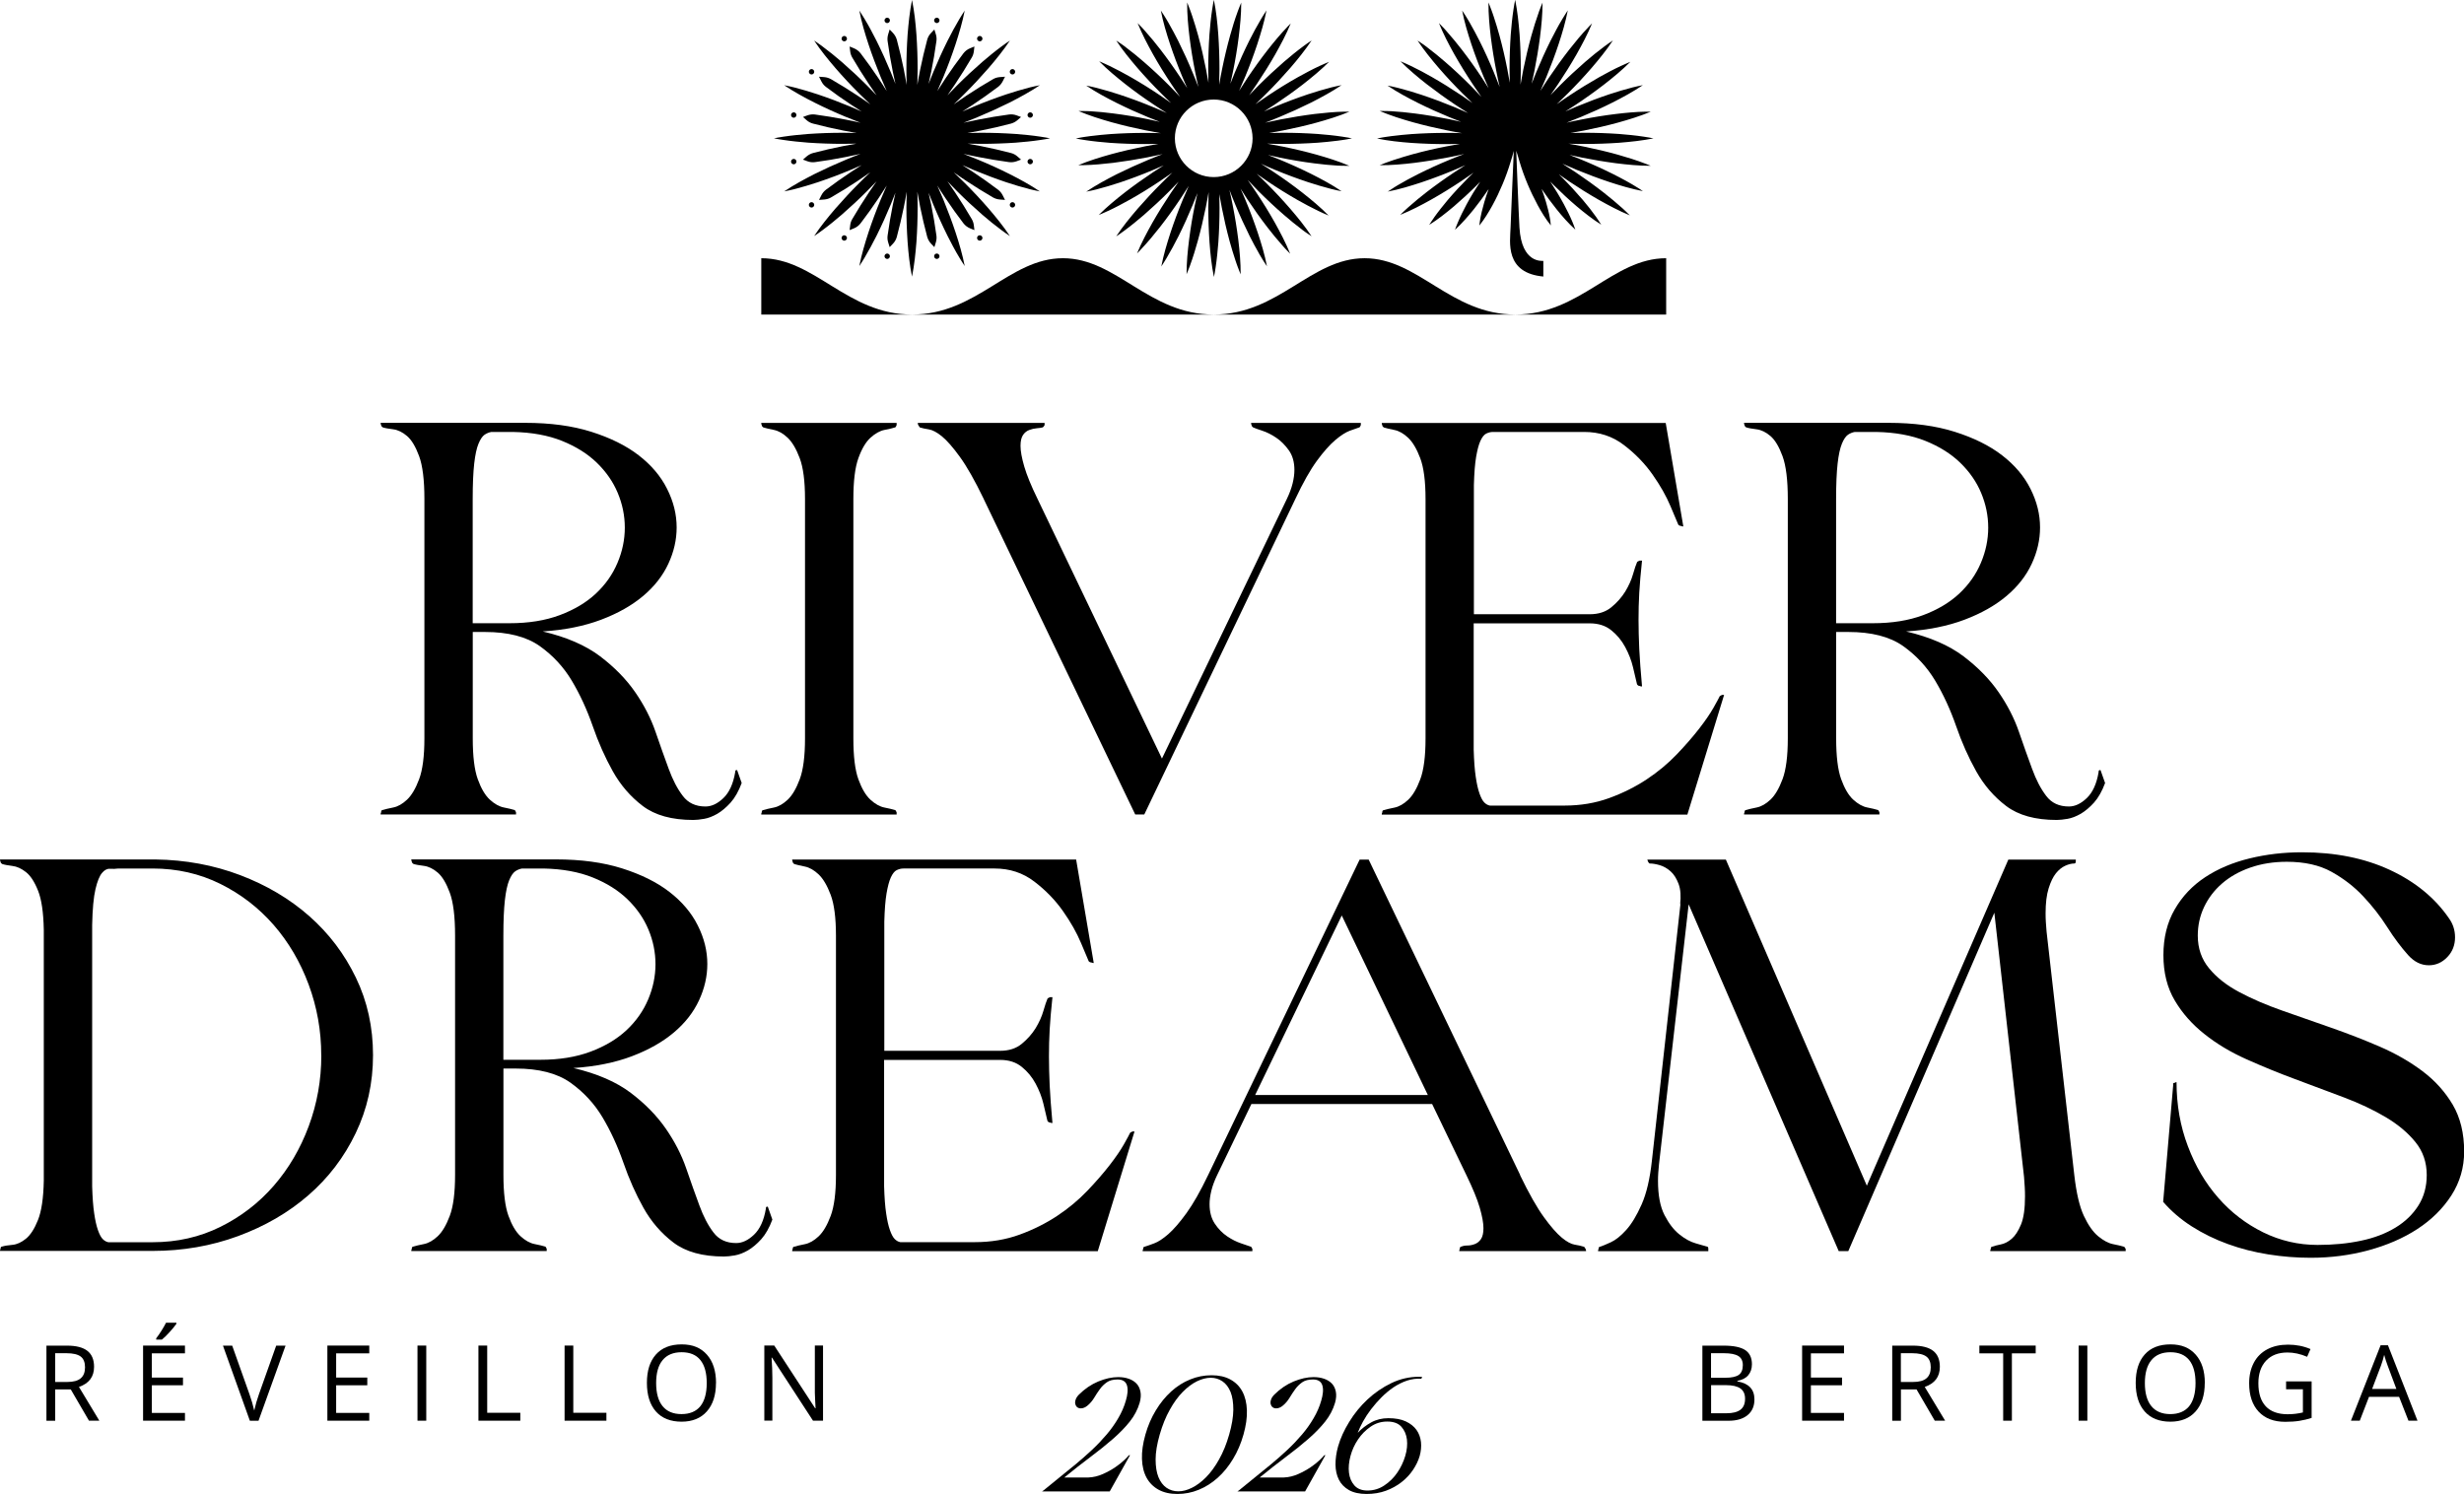 <?xml version="1.0" encoding="UTF-8"?>
<svg id="Camada_2" data-name="Camada 2" xmlns="http://www.w3.org/2000/svg" viewBox="0 0 373.54 226.51">
  <g id="Camada_1-2" data-name="Camada 1">
    <g>
      <g>
        <g>
          <path d="M252.59,47.69H115.41v-8.54c8.14,0,13.01,8.54,22.86,8.54s14.73-8.54,22.87-8.54,13.01,8.54,22.86,8.54,14.73-8.54,22.87-8.54,13.01,8.54,22.86,8.54,14.73-8.54,22.86-8.54v8.54Z"/>
          <g>
            <path d="M234.1,41.94c-6.06-.49-5.16-5.32-5.1-7.42.03-1.09.49-11.64.49-11.64-.13.55-.32,1.11-.48,1.64-.34,1.15-.75,2.28-1.21,3.38-.46,1.1-.97,2.18-1.55,3.24-.58,1.05-1.21,2.09-1.99,3.06.02-.17.04-.35.07-.52,0,0,0-.02,0-.02.15-1.04.41-2.04.69-3.02.2-.67.42-1.33.66-1.98-.71,1.05-1.46,2.08-2.26,3.08-.88,1.08-1.79,2.14-2.85,3.1.07-.19.13-.37.21-.56,0-.02.01-.03.02-.05.07-.17.14-.34.21-.51,0,0,0,0,0,0,0,0,0,0,0,0,.39-.93.84-1.83,1.31-2.71.64-1.19,1.34-2.34,2.08-3.46-.19.2-.38.39-.58.59-1.09,1.09-2.23,2.14-3.41,3.15-1.19,1-2.41,1.97-3.75,2.81.12-.19.24-.37.36-.56,0-.01.02-.03.03-.04.11-.17.23-.34.35-.51,0,0,0,0,0-.01,0,0,0,0,0,0,.65-.92,1.35-1.78,2.06-2.64,1-1.18,2.06-2.31,3.15-3.41.25-.25.51-.5.77-.75-.63.45-1.26.88-1.9,1.31-1.46.97-2.95,1.89-4.47,2.75-1.53.86-3.09,1.67-4.74,2.34.15-.15.29-.29.44-.43.08-.08.16-.15.24-.22.06-.06.13-.12.19-.18.11-.1.22-.2.34-.31.03-.02.05-.05.08-.07.88-.79,1.8-1.53,2.72-2.25,1.39-1.07,2.82-2.09,4.27-3.05.53-.35,1.07-.69,1.6-1.03-.58.26-1.16.51-1.75.76-1.61.67-3.25,1.29-4.92,1.85-1.67.55-3.35,1.06-5.1,1.4.17-.12.34-.23.52-.34.09-.06.18-.11.26-.17.08-.05.16-.1.23-.15.13-.08.26-.16.39-.24.03-.02.06-.03.08-.05,1.02-.61,2.06-1.16,3.1-1.69,1.57-.79,3.16-1.51,4.78-2.18.74-.31,1.48-.6,2.23-.88-.78.18-1.56.35-2.35.5-1.72.34-3.44.62-5.18.84-1.74.21-3.49.37-5.28.36.19-.08.38-.16.57-.23.1-.04.2-.08.3-.12.08-.03.17-.06.25-.09.14-.05.28-.1.42-.15.04-.01.08-.03.11-.04.16-.06.32-.11.49-.17,0,0,0,0,.01,0,0,0,0,0,0,0,.95-.32,1.91-.6,2.87-.87,1.69-.46,3.4-.86,5.11-1.19.68-.13,1.37-.26,2.05-.37-.7.02-1.39.03-2.09.03-1.75,0-3.5-.06-5.25-.18-1.75-.13-3.5-.31-5.25-.67.2-.04.41-.08.61-.12.09-.02.18-.03.27-.05.11-.02.21-.04.32-.05.13-.02.27-.04.4-.06.05,0,.11-.02.16-.02.16-.02.32-.04.48-.07.01,0,.02,0,.03,0,0,0,0,0,0,0,.99-.13,1.99-.22,2.98-.3,1.75-.12,3.5-.18,5.25-.18.8,0,1.6.01,2.4.04-.79-.13-1.58-.28-2.36-.44-1.71-.35-3.42-.75-5.11-1.22-1.69-.48-3.37-1-5.01-1.7.2,0,.41,0,.61,0,.12,0,.24,0,.36.01.08,0,.15,0,.23,0,.16,0,.32.01.48.02.03,0,.05,0,.08,0,1.18.07,2.36.19,3.53.34,1.74.22,3.47.52,5.18.86.62.13,1.24.26,1.86.41-.59-.23-1.19-.46-1.77-.7-1.62-.67-3.21-1.39-4.78-2.17-1.57-.79-3.12-1.62-4.6-2.62.2.04.41.08.61.12.09.02.18.04.27.06.1.02.2.05.3.07.14.03.28.07.42.1.04,0,.07.02.11.03,1.15.29,2.27.63,3.39,1,1.66.55,3.3,1.17,4.92,1.83.74.31,1.47.62,2.2.95-.68-.42-1.35-.86-2.01-1.3-1.45-.97-2.87-2-4.26-3.07-1.38-1.08-2.73-2.21-3.99-3.48.19.08.37.16.56.24.12.05.24.11.36.16.06.03.11.05.17.08.15.07.3.14.45.21.02,0,.03.02.05.02,1.07.51,2.11,1.08,3.14,1.66,1.52.87,3.01,1.8,4.46,2.77.58.39,1.15.79,1.72,1.19-.51-.48-1.01-.96-1.5-1.45-1.24-1.24-2.43-2.51-3.58-3.84-1.14-1.33-2.25-2.69-3.24-4.18.17.11.34.23.51.34.09.06.18.13.28.19.07.05.14.1.2.14.13.09.25.18.37.27.02.02.05.04.07.06.95.71,1.86,1.46,2.75,2.23,1.33,1.15,2.6,2.34,3.84,3.58.57.57,1.12,1.14,1.67,1.73-.46-.65-.92-1.31-1.36-1.98-.97-1.46-1.89-2.95-2.75-4.47-.86-1.53-1.67-3.09-2.34-4.74.15.15.29.29.43.44.07.08.15.16.22.23.06.06.12.13.18.19.1.11.2.22.3.34.02.03.05.05.07.08.79.88,1.53,1.8,2.25,2.72,1.07,1.39,2.09,2.81,3.05,4.27.35.53.69,1.07,1.03,1.6-.26-.58-.51-1.16-.76-1.75-.67-1.61-1.29-3.25-1.85-4.92-.55-1.67-1.06-3.35-1.4-5.1.11.17.23.34.34.51.06.09.12.19.18.28.04.07.09.14.13.21.08.13.16.26.23.38.02.03.04.07.06.1.09.15.17.29.26.44,0,0,0,0,0,.01,0,0,0,0,0,0,.5.87.97,1.75,1.42,2.64.79,1.57,1.51,3.16,2.18,4.78.31.74.6,1.48.89,2.23-.18-.78-.35-1.56-.5-2.35-.34-1.72-.62-3.44-.84-5.18-.21-1.74-.37-3.49-.36-5.28.08.19.16.38.23.57.04.1.08.2.11.3.03.08.06.17.1.25.05.14.1.28.15.42.01.04.03.07.04.11.06.17.12.33.17.5,0,0,0,0,0,0h0c.32.95.6,1.91.87,2.87.46,1.69.86,3.4,1.19,5.11.13.68.25,1.36.37,2.04-.02-.69-.03-1.38-.03-2.08,0-1.75.06-3.5.18-5.25.1-1.25.22-2.51.41-3.76h0s0,0,0,0c.03-.23.07-.45.11-.68,0-.02,0-.04.01-.07.04-.24.09-.49.14-.73.35,1.75.53,3.5.67,5.25.12,1.75.18,3.5.18,5.25,0,.79-.01,1.58-.04,2.37.13-.78.28-1.56.43-2.33.35-1.71.75-3.42,1.22-5.11.34-1.21.71-2.41,1.14-3.61h0s0,0,0-.01c.08-.22.16-.43.25-.65,0-.02.01-.03.02-.05.09-.23.18-.46.28-.69,0,1.79-.17,3.53-.39,5.28-.23,1.74-.52,3.47-.86,5.18-.12.62-.26,1.23-.4,1.84.23-.59.46-1.17.7-1.75.67-1.62,1.39-3.21,2.17-4.78.57-1.12,1.15-2.24,1.81-3.32,0,0,0,0,0,0,0,0,0,0,0,0,.12-.19.23-.38.35-.57.02-.03.03-.05.05-.08.13-.21.27-.41.4-.62-.34,1.75-.84,3.44-1.39,5.11-.55,1.66-1.17,3.3-1.83,4.92-.3.73-.62,1.46-.94,2.18.42-.67.85-1.34,1.29-1.99.98-1.45,2-2.87,3.08-4.26.92-1.17,1.87-2.33,2.92-3.42.01-.01.02-.02.03-.04.17-.18.35-.36.52-.53-.68,1.65-1.51,3.2-2.37,4.73-.87,1.52-1.8,3.01-2.77,4.46-.38.57-.78,1.14-1.17,1.7.47-.5.95-.99,1.44-1.48,1.24-1.24,2.52-2.43,3.84-3.58.95-.82,1.93-1.62,2.95-2.37,0,0,0,0,0,0,0,0,0,0,0,0,.19-.14.38-.28.58-.42.01,0,.03-.02.04-.03.2-.14.41-.28.62-.42-.99,1.49-2.1,2.85-3.24,4.18-1.15,1.33-2.34,2.6-3.58,3.84-.56.56-1.13,1.11-1.7,1.65.65-.46,1.3-.91,1.96-1.34,1.46-.97,2.95-1.88,4.47-2.75,1.1-.61,2.21-1.21,3.36-1.74,0,0,0,0,0,0,0,0,0,0,.01,0,.2-.09.4-.18.6-.27.03-.01.06-.03.09-.04.22-.1.45-.19.68-.29-1.26,1.26-2.62,2.38-4.01,3.46-1.39,1.07-2.82,2.09-4.27,3.05-.52.35-1.05.69-1.58,1.02.57-.26,1.15-.51,1.73-.75,1.62-.67,3.25-1.29,4.92-1.85,1.19-.39,2.4-.76,3.63-1.07,0,0,0,0,0,0,0,0,0,0,.01,0,.21-.05.43-.1.64-.15.03,0,.06-.01.1-.02.24-.05.48-.1.72-.15-1.48,1-3.03,1.84-4.59,2.63-1.57.79-3.16,1.51-4.77,2.18-.73.3-1.47.6-2.21.88.77-.18,1.55-.34,2.32-.49,1.72-.34,3.44-.62,5.18-.83,1.48-.18,2.98-.32,4.49-.35.01,0,.03,0,.04,0,.25,0,.5,0,.75,0-1.65.69-3.33,1.2-5.02,1.67-1.69.46-3.4.85-5.11,1.19-.67.13-1.35.25-2.03.37.69-.02,1.38-.03,2.06-.03,1.75,0,3.5.06,5.25.18,1.25.1,2.51.22,3.76.41,0,0,0,0,0,0,0,0,0,0,0,0,.23.03.46.07.69.11.02,0,.05,0,.07.01.24.04.49.09.73.14-1.75.35-3.5.53-5.25.67-1.75.12-3.5.18-5.25.18-.79,0-1.58-.01-2.37-.04.78.13,1.56.28,2.34.44,1.71.35,3.42.75,5.11,1.22,1.44.41,2.87.85,4.28,1.4.01,0,.02,0,.03.01.23.09.46.18.69.28-1.78,0-3.53-.17-5.28-.39-1.74-.23-3.47-.52-5.18-.86-.62-.12-1.23-.26-1.84-.4.59.23,1.17.46,1.75.7,1.62.67,3.21,1.39,4.78,2.17,1.33.67,2.65,1.37,3.92,2.18.02.01.03.02.05.03.21.13.42.27.62.41-1.75-.34-3.44-.84-5.11-1.39-1.66-.55-3.3-1.17-4.92-1.83-.73-.3-1.46-.62-2.18-.94.67.42,1.33.85,1.99,1.29,1.45.98,2.87,2,4.26,3.08.99.78,1.96,1.58,2.9,2.43,0,0,0,0,0,0,0,0,0,0,0,0,.17.15.34.31.5.47.02.02.03.03.05.05.18.17.36.34.53.52-1.65-.68-3.2-1.51-4.73-2.37-1.52-.87-3.01-1.8-4.46-2.77-.53-.36-1.06-.72-1.59-1.1.17.16.34.33.5.49,1.09,1.09,2.14,2.23,3.15,3.41.72.85,1.41,1.72,2.06,2.64,0,0,0,0,0,0,0,0,0,0,0,.01.12.16.23.33.34.5.01.02.02.03.03.05.12.18.24.37.36.55-1.34-.84-2.56-1.81-3.75-2.81-1.18-1-2.31-2.06-3.41-3.15-.19-.19-.39-.39-.58-.59.74,1.12,1.44,2.28,2.08,3.46.47.88.92,1.78,1.31,2.71,0,0,0,0,0,0,0,0,0,0,0,.01.07.17.14.33.2.5,0,.02.02.04.02.06.07.18.14.37.2.56-1.06-.96-1.98-2.02-2.85-3.1-.8-1-1.55-2.02-2.26-3.08.24.65.46,1.31.66,1.98.24.83.46,1.66.61,2.53,0,0,0,0,0,0,0,0,0,0,0,0,.03.15.05.31.07.46,0,.02,0,.04,0,.06.02.17.05.34.06.51-.79-.97-1.41-2-1.99-3.06-.57-1.06-1.09-2.14-1.55-3.24-.46-1.1-.87-2.23-1.21-3.38-.21-.71-.3-1.06-.5-1.64,0,0,.38,9.91.49,11.64.33,5.51,3.48,5.03,3.62,5.06v2.36Z"/>
            <path d="M194.44,22.22c-.78-.16-1.57-.3-2.36-.44.8.03,1.6.04,2.4.04,1.75,0,3.5-.06,5.25-.18.99-.08,1.99-.17,2.98-.3,0,0,0,0,0,0,.01,0,.02,0,.03,0,.16-.02.32-.04.48-.07.05,0,.11-.02.16-.02.13-.02.27-.04.4-.06.11-.02.21-.04.32-.05.09-.02.18-.03.27-.05.2-.04.41-.08.61-.12-.01,0-.02,0-.04,0h0c-.23-.05-.46-.09-.69-.13-.02,0-.05,0-.07-.01-.23-.04-.46-.08-.69-.11,0,0,0,0,0,0,0,0,0,0,0,0-1.25-.19-2.51-.31-3.76-.41-1.75-.12-3.5-.18-5.25-.18-.69,0-1.38.01-2.06.03.68-.11,1.36-.24,2.03-.37,1.72-.34,3.42-.73,5.11-1.19,1.69-.47,3.37-.98,5.02-1.67-.25,0-.5,0-.75,0-.01,0-.03,0-.04,0-1.51.03-3,.18-4.49.35-1.74.22-3.47.5-5.18.83-.78.15-1.55.32-2.32.49.74-.28,1.48-.57,2.21-.88,1.61-.67,3.21-1.4,4.78-2.18,1.56-.8,3.11-1.63,4.59-2.63-.24.05-.48.1-.72.15-.03,0-.06.01-.1.02-.22.05-.43.1-.64.15,0,0,0,0-.01,0,0,0,0,0,0,0-1.23.31-2.43.68-3.63,1.07-1.66.56-3.3,1.17-4.92,1.85-.58.24-1.16.49-1.73.75.53-.33,1.06-.67,1.58-1.02,1.46-.97,2.88-1.98,4.27-3.05,1.38-1.08,2.74-2.19,4.01-3.46-.23.09-.45.19-.68.29-.03.01-.06.03-.09.04-.2.09-.4.18-.6.27,0,0,0,0-.01,0,0,0,0,0,0,0-1.15.53-2.26,1.13-3.36,1.74-1.53.86-3.02,1.78-4.47,2.75-.66.44-1.31.89-1.96,1.34.58-.54,1.15-1.09,1.7-1.65,1.24-1.24,2.43-2.52,3.58-3.84,1.14-1.33,2.25-2.69,3.24-4.18-.21.14-.41.28-.62.42-.01,0-.03.02-.04.03-.19.14-.39.28-.58.42,0,0,0,0,0,0,0,0,0,0,0,0-1.02.75-1.99,1.55-2.95,2.37-1.32,1.15-2.6,2.34-3.84,3.58-.49.49-.96.98-1.44,1.48.4-.56.79-1.13,1.17-1.7.97-1.45,1.9-2.94,2.77-4.46.86-1.53,1.69-3.08,2.37-4.73-.18.18-.35.35-.52.53-.01.01-.02.02-.03.04-1.04,1.09-2,2.25-2.92,3.42-1.08,1.38-2.1,2.8-3.08,4.26-.44.66-.87,1.32-1.29,1.99.32-.72.64-1.45.94-2.18.67-1.62,1.28-3.26,1.83-4.92.54-1.67,1.05-3.35,1.39-5.11-.14.2-.27.41-.4.62-.02.03-.03.05-.05.08-.12.19-.24.38-.35.57,0,0,0,0,0,0,0,0,0,0,0,0-.65,1.09-1.24,2.2-1.81,3.32-.78,1.57-1.5,3.16-2.17,4.78-.24.58-.47,1.16-.7,1.75.14-.61.27-1.23.4-1.84.35-1.71.64-3.44.86-5.18.22-1.74.39-3.49.39-5.28-.1.23-.19.46-.28.69,0,.02-.01.03-.02.05-.08.22-.17.43-.25.65,0,0,0,0,0,.01,0,0,0,0,0,0-.44,1.19-.8,2.4-1.14,3.61-.47,1.69-.87,3.39-1.22,5.11-.16.78-.3,1.55-.43,2.33.02-.79.04-1.58.04-2.37,0-1.75-.06-3.5-.18-5.25-.13-1.75-.31-3.5-.67-5.25-.05.24-.09.49-.14.73,0,.02,0,.04-.01.07-.04.23-.08.45-.11.68,0,0,0,0,0,0,0,0,0,0,0,0-.19,1.25-.31,2.51-.41,3.76-.12,1.75-.18,3.5-.18,5.25,0,.69.01,1.38.03,2.08-.12-.68-.24-1.36-.37-2.04-.34-1.72-.73-3.42-1.19-5.11-.27-.96-.55-1.92-.87-2.87h0s0,0,0,0c-.06-.17-.11-.33-.17-.5-.01-.04-.03-.07-.04-.11-.05-.14-.1-.28-.15-.42-.03-.08-.06-.17-.1-.25-.04-.1-.07-.2-.11-.3-.07-.19-.15-.38-.23-.57-.01,1.79.15,3.54.36,5.28.22,1.74.5,3.47.84,5.18.15.78.32,1.57.5,2.35-.28-.75-.58-1.49-.89-2.23-.67-1.62-1.4-3.21-2.18-4.78-.45-.89-.92-1.77-1.42-2.64,0,0,0,0,0,0,0,0,0,0,0-.01-.09-.15-.17-.3-.26-.44-.02-.03-.04-.07-.06-.1-.08-.13-.15-.26-.23-.38-.04-.07-.09-.14-.13-.21-.06-.09-.12-.19-.18-.28-.11-.17-.22-.34-.34-.51.34,1.75.85,3.44,1.4,5.1.56,1.66,1.17,3.3,1.85,4.92.24.59.5,1.17.76,1.75-.34-.54-.68-1.07-1.03-1.6-.97-1.46-1.98-2.88-3.05-4.27-.72-.93-1.46-1.84-2.25-2.72-.02-.03-.05-.05-.07-.08-.1-.11-.2-.22-.3-.34-.06-.07-.12-.13-.18-.19-.07-.08-.15-.16-.22-.23-.14-.15-.29-.3-.43-.44.67,1.66,1.49,3.21,2.34,4.74.86,1.53,1.78,3.02,2.75,4.47.44.67.9,1.33,1.36,1.98-.55-.58-1.1-1.16-1.67-1.73-1.24-1.24-2.51-2.43-3.84-3.58-.89-.77-1.8-1.52-2.75-2.23-.02-.02-.05-.04-.07-.06-.12-.09-.25-.18-.37-.27-.07-.05-.13-.1-.2-.14-.09-.07-.18-.13-.28-.19-.17-.12-.34-.23-.51-.34.98,1.49,2.1,2.85,3.24,4.18,1.15,1.33,2.34,2.6,3.58,3.84.49.49.99.98,1.5,1.45-.57-.4-1.14-.8-1.72-1.19-1.45-.98-2.94-1.9-4.46-2.77-1.03-.58-2.07-1.14-3.14-1.66-.02,0-.03-.02-.05-.02-.15-.07-.3-.14-.45-.21-.06-.03-.11-.05-.17-.08-.12-.05-.24-.11-.36-.16-.18-.08-.37-.16-.56-.24,1.25,1.27,2.61,2.39,3.99,3.48,1.38,1.08,2.8,2.1,4.26,3.07.66.45,1.34.88,2.01,1.3-.73-.33-1.46-.65-2.2-.95-1.62-.67-3.26-1.28-4.92-1.83-1.12-.36-2.24-.71-3.39-1-.04,0-.07-.02-.11-.03-.14-.04-.28-.07-.42-.1-.1-.02-.2-.05-.3-.07-.09-.02-.18-.04-.27-.06-.2-.04-.41-.09-.61-.12,1.48,1,3.03,1.83,4.6,2.62,1.57.78,3.16,1.5,4.78,2.17.59.24,1.18.47,1.77.7-.62-.14-1.24-.28-1.86-.41-1.71-.35-3.44-.64-5.18-.86-1.17-.15-2.34-.27-3.53-.34-.03,0-.05,0-.08,0-.16,0-.32-.02-.48-.02-.08,0-.15,0-.23,0-.12,0-.24,0-.36-.01-.2,0-.41,0-.61,0,1.64.7,3.32,1.22,5.01,1.7,1.69.47,3.39.87,5.11,1.22.78.16,1.57.3,2.36.44-.8-.03-1.6-.04-2.4-.04-1.75,0-3.5.06-5.25.18-.99.08-1.99.17-2.98.3,0,0,0,0,0,0-.01,0-.02,0-.03,0-.16.02-.32.04-.48.07-.05,0-.11.02-.16.02-.13.02-.27.04-.4.06-.11.02-.21.04-.32.05-.09.02-.18.03-.27.05-.2.04-.41.08-.61.12.01,0,.02,0,.04,0h0c.23.05.46.09.69.13.02,0,.05,0,.07.01.23.04.46.08.69.11,0,0,0,0,0,0,0,0,0,0,0,0,1.25.19,2.51.31,3.76.41,1.75.12,3.5.18,5.25.18.69,0,1.38-.01,2.06-.03-.68.11-1.36.24-2.03.37-1.72.34-3.42.73-5.11,1.19-1.69.47-3.37.98-5.02,1.67.25,0,.5,0,.75,0,.01,0,.03,0,.04,0,1.51-.03,3-.18,4.49-.35,1.74-.22,3.47-.5,5.18-.83.78-.15,1.55-.32,2.32-.49-.74.28-1.48.57-2.21.88-1.61.67-3.21,1.4-4.78,2.18-1.56.8-3.11,1.63-4.59,2.63.24-.05.48-.1.72-.15.03,0,.06-.01.1-.02.22-.05.43-.1.64-.15,0,0,0,0,.01,0,0,0,0,0,0,0,1.23-.31,2.43-.68,3.63-1.07,1.66-.56,3.3-1.17,4.92-1.85.58-.24,1.16-.49,1.73-.75-.53.33-1.06.67-1.58,1.02-1.46.97-2.88,1.98-4.27,3.05-1.38,1.08-2.74,2.19-4.01,3.46.23-.09.45-.19.68-.29.03-.01.06-.03.09-.04.2-.09.4-.18.6-.27,0,0,0,0,.01,0,0,0,0,0,0,0,1.15-.53,2.26-1.13,3.36-1.74,1.53-.86,3.02-1.78,4.47-2.75.66-.44,1.31-.89,1.96-1.34-.58.54-1.15,1.09-1.7,1.65-1.24,1.24-2.43,2.52-3.58,3.84-1.14,1.33-2.25,2.69-3.24,4.18.21-.14.41-.28.62-.42.01,0,.03-.02.04-.03.19-.14.39-.28.58-.42,0,0,0,0,0,0,0,0,0,0,0,0,1.02-.75,1.99-1.55,2.95-2.37,1.32-1.15,2.6-2.34,3.84-3.58.49-.49.96-.98,1.44-1.48-.4.56-.79,1.13-1.17,1.7-.97,1.45-1.9,2.94-2.77,4.46-.86,1.53-1.69,3.08-2.37,4.73.18-.18.35-.35.52-.53.01-.01.02-.02.03-.04,1.04-1.09,2-2.25,2.92-3.42,1.08-1.38,2.1-2.8,3.08-4.26.44-.66.87-1.32,1.29-1.99-.32.72-.64,1.45-.94,2.18-.67,1.62-1.28,3.26-1.83,4.92-.54,1.67-1.05,3.35-1.39,5.11.14-.2.27-.41.4-.62.02-.03.03-.05.05-.08.12-.19.24-.38.35-.57,0,0,0,0,0,0,0,0,0,0,0,0,.65-1.09,1.24-2.2,1.81-3.32.78-1.57,1.5-3.16,2.17-4.78.24-.58.47-1.16.7-1.75-.14.61-.27,1.23-.4,1.84-.35,1.71-.64,3.44-.86,5.18-.22,1.74-.39,3.49-.39,5.28.1-.23.19-.46.28-.69,0-.02.01-.03.02-.05.08-.22.17-.43.25-.65,0,0,0,0,0-.01,0,0,0,0,0,0,.44-1.19.8-2.4,1.14-3.61.47-1.69.87-3.39,1.22-5.11.16-.78.3-1.55.43-2.33-.02.79-.04,1.58-.04,2.37,0,1.75.06,3.5.18,5.25.13,1.75.31,3.5.67,5.25.05-.24.09-.49.14-.73,0-.02,0-.04.01-.07.04-.23.08-.45.11-.68,0,0,0,0,0,0,0,0,0,0,0,0,.19-1.25.31-2.51.41-3.76.12-1.75.18-3.5.18-5.25,0-.69-.01-1.38-.03-2.08.12.68.24,1.36.37,2.04.34,1.72.73,3.42,1.19,5.11.27.96.55,1.92.87,2.87h0s0,0,0,0c.06.17.11.33.17.5.01.04.03.07.04.11.05.14.1.28.15.42.03.08.06.17.1.25.04.1.07.2.11.3.07.19.15.38.23.57.01-1.79-.15-3.54-.36-5.28-.22-1.74-.5-3.47-.84-5.18-.15-.78-.32-1.57-.5-2.35.28.75.58,1.49.89,2.23.67,1.62,1.4,3.21,2.18,4.78.45.89.92,1.77,1.42,2.64,0,0,0,0,0,0,0,0,0,0,0,.01.09.15.17.3.26.44.02.03.04.07.06.1.08.13.15.26.23.38.04.07.09.14.13.21.06.09.12.19.18.28.11.17.22.34.34.51-.34-1.75-.85-3.44-1.4-5.1-.56-1.66-1.17-3.3-1.85-4.92-.24-.59-.5-1.17-.76-1.75.34.54.68,1.07,1.03,1.6.97,1.46,1.98,2.88,3.05,4.27.72.93,1.46,1.84,2.25,2.72.02.03.05.05.07.08.1.11.2.22.3.34.06.07.12.13.18.19.07.08.15.16.22.23.14.15.29.3.43.44-.67-1.66-1.49-3.21-2.34-4.74-.86-1.53-1.78-3.02-2.75-4.47-.44-.67-.9-1.33-1.36-1.98.55.58,1.1,1.16,1.67,1.73,1.24,1.24,2.51,2.43,3.84,3.58.89.77,1.8,1.52,2.75,2.23.02.02.05.04.07.06.12.09.25.18.37.27.07.05.13.1.2.14.09.07.18.13.28.19.17.12.34.23.51.34-.98-1.49-2.1-2.85-3.24-4.18-1.15-1.33-2.34-2.6-3.58-3.84-.49-.49-.99-.98-1.5-1.45.57.4,1.14.8,1.72,1.19,1.45.98,2.94,1.9,4.46,2.77,1.03.58,2.07,1.14,3.14,1.66.02,0,.03.02.05.02.15.07.3.14.45.21.06.03.11.05.17.08.12.05.24.11.36.16.18.08.37.16.56.24-1.25-1.27-2.61-2.39-3.99-3.48-1.38-1.08-2.8-2.1-4.26-3.07-.66-.45-1.34-.88-2.01-1.3.73.33,1.46.65,2.2.95,1.62.67,3.26,1.28,4.92,1.83,1.12.36,2.24.71,3.39,1,.04,0,.07.02.11.03.14.04.28.07.42.1.1.02.2.05.3.07.09.02.18.04.27.06.2.04.41.09.61.12-1.48-1-3.03-1.83-4.6-2.62-1.57-.78-3.16-1.5-4.78-2.17-.59-.24-1.18-.47-1.77-.7.62.14,1.24.28,1.86.41,1.71.35,3.44.64,5.18.86,1.17.15,2.34.27,3.53.34.03,0,.05,0,.08,0,.16,0,.32.02.48.02.08,0,.15,0,.23,0,.12,0,.24,0,.36.01.2,0,.41,0,.61,0-1.64-.7-3.32-1.22-5.01-1.7-1.69-.47-3.39-.87-5.11-1.22ZM184,26.85c-3.25,0-5.88-2.63-5.89-5.88,0-3.25,2.64-5.88,5.89-5.88s5.88,2.63,5.89,5.88c0,3.25-2.64,5.88-5.89,5.88Z"/>
            <g>
              <path d="M134.5,38.44c-.23,0-.41.19-.41.41s.19.41.41.41.41-.19.41-.41-.19-.41-.41-.41Z"/>
              <path d="M127.99,35.67c-.23,0-.41.19-.41.41s.19.41.41.41.41-.19.41-.41-.19-.41-.41-.41Z"/>
              <path d="M123.03,30.65c-.23,0-.41.19-.41.41s.19.41.41.41.41-.19.41-.41-.19-.41-.41-.41Z"/>
              <path d="M120.74,24.5c0-.23-.19-.41-.41-.41s-.41.19-.41.41.19.41.41.41.41-.19.41-.41Z"/>
              <path d="M142.02,38.44c-.23,0-.41.19-.41.41s.19.41.41.41.41-.19.41-.41-.19-.41-.41-.41Z"/>
              <path d="M148.53,35.67c-.23,0-.41.19-.41.41s.19.41.41.41.41-.19.41-.41-.19-.41-.41-.41Z"/>
              <path d="M153.49,30.65c-.23,0-.41.19-.41.41s.19.41.41.41.41-.19.41-.41-.19-.41-.41-.41Z"/>
              <path d="M155.77,24.5c0,.23.19.41.41.41s.41-.19.41-.41-.19-.41-.41-.41-.41.19-.41.41Z"/>
              <path d="M134.5,3.5c.23,0,.41-.19.41-.41s-.19-.41-.41-.41-.41.19-.41.41.19.41.41.41Z"/>
              <path d="M127.99,6.27c.23,0,.41-.19.41-.41s-.19-.41-.41-.41-.41.19-.41.41.19.41.41.41Z"/>
              <path d="M123.03,11.29c.23,0,.41-.19.41-.41s-.19-.41-.41-.41-.41.19-.41.41.19.41.41.41Z"/>
              <path d="M120.74,17.44c0-.23-.19-.41-.41-.41s-.41.19-.41.41.19.41.41.41.41-.19.41-.41Z"/>
              <path d="M142.02,3.5c.23,0,.41-.19.41-.41s-.19-.41-.41-.41-.41.19-.41.41.19.41.41.41Z"/>
              <path d="M159.19,20.97h0c-.23-.05-.46-.09-.69-.13-.02,0-.05,0-.07-.01-.23-.04-.46-.08-.69-.11,0,0,0,0,0,0,0,0,0,0,0,0-1.25-.19-2.51-.31-3.76-.41-1.75-.12-3.5-.18-5.25-.18-.69,0-1.38.01-2.06.03.68-.11,1.36-.24,2.03-.37,1.53-.3,3.05-.65,4.56-1.05.36-.1.7-.28.98-.52l.55-.48-.67-.25c-.37-.14-.77-.18-1.15-.13-1.54.2-3.07.46-4.59.76-.78.15-1.55.32-2.32.49.74-.28,1.48-.57,2.21-.88,1.61-.67,3.21-1.4,4.78-2.18,1.56-.8,3.11-1.63,4.59-2.63-.24.05-.48.1-.72.15-.03,0-.06.01-.1.02-.22.05-.43.1-.64.15,0,0,0,0-.01,0,0,0,0,0,0,0-1.23.31-2.43.68-3.63,1.07-1.66.56-3.3,1.17-4.92,1.85-.58.24-1.16.49-1.73.75.53-.33,1.06-.67,1.58-1.02,1.3-.86,2.58-1.77,3.83-2.71.29-.22.53-.51.7-.84l.36-.71-.8.06c-.36.03-.72.13-1.03.32-1.36.78-2.69,1.61-3.99,2.47-.66.44-1.31.89-1.96,1.34.58-.54,1.15-1.09,1.7-1.65,1.24-1.24,2.43-2.52,3.58-3.84,1.14-1.33,2.25-2.69,3.24-4.18-.21.14-.41.28-.62.42-.01,0-.03.02-.04.03-.19.14-.39.28-.58.42,0,0,0,0,0,0,0,0,0,0,0,0-1.02.75-1.99,1.55-2.95,2.37-1.32,1.15-2.6,2.34-3.84,3.58-.49.49-.96.98-1.44,1.48.4-.56.79-1.13,1.17-1.7.88-1.32,1.72-2.66,2.52-4.03.17-.28.27-.6.31-.92l.09-.75-.64.26c-.41.16-.76.43-1.03.78-.93,1.22-1.82,2.46-2.67,3.73-.44.66-.87,1.32-1.29,1.99.32-.72.64-1.45.94-2.18.67-1.62,1.28-3.26,1.83-4.92.54-1.67,1.05-3.35,1.39-5.11-.14.2-.27.41-.4.62-.02.03-.03.05-.05.08-.12.19-.24.38-.35.57,0,0,0,0,0,0,0,0,0,0,0,0-.65,1.09-1.24,2.2-1.81,3.32-.78,1.57-1.5,3.16-2.17,4.78-.24.58-.47,1.16-.7,1.75.14-.61.27-1.23.4-1.84.31-1.54.58-3.09.79-4.65.05-.35.02-.71-.09-1.05l-.22-.71-.49.51c-.29.3-.5.66-.6,1.06-.4,1.49-.75,2.99-1.06,4.5-.16.78-.3,1.55-.43,2.33.02-.79.04-1.58.04-2.37,0-1.75-.06-3.5-.18-5.25-.13-1.75-.31-3.5-.67-5.25-.35,1.75-.53,3.5-.67,5.25-.12,1.75-.18,3.5-.18,5.25,0,.79.01,1.58.04,2.37-.13-.78-.28-1.56-.43-2.33-.31-1.51-.66-3.01-1.06-4.5-.11-.4-.32-.76-.6-1.06l-.49-.51-.22.71c-.1.34-.14.7-.09,1.05.21,1.56.48,3.11.79,4.65.12.62.26,1.23.4,1.84-.23-.59-.46-1.17-.7-1.75-.67-1.62-1.39-3.21-2.17-4.78-.57-1.12-1.15-2.24-1.81-3.32,0,0,0,0,0,0,0,0,0,0,0,0-.12-.19-.23-.38-.35-.57-.02-.03-.03-.05-.05-.08-.13-.21-.27-.41-.4-.62.34,1.75.84,3.44,1.39,5.11.55,1.66,1.17,3.3,1.83,4.92.3.73.62,1.46.94,2.18-.42-.67-.85-1.34-1.29-1.99-.85-1.27-1.74-2.51-2.67-3.73-.27-.35-.62-.61-1.03-.78l-.64-.26.09.75c.04.33.15.64.31.92.8,1.37,1.64,2.71,2.52,4.03.38.57.78,1.14,1.17,1.7-.47-.5-.95-.99-1.44-1.48-1.24-1.24-2.52-2.43-3.84-3.58-.95-.82-1.93-1.62-2.95-2.37,0,0,0,0,0,0,0,0,0,0,0,0-.19-.14-.38-.28-.58-.42-.01,0-.03-.02-.04-.03-.2-.14-.41-.28-.62-.42.99,1.49,2.1,2.85,3.24,4.18,1.15,1.33,2.34,2.6,3.58,3.84.56.56,1.13,1.11,1.7,1.65-.65-.46-1.3-.91-1.96-1.34-1.31-.86-2.64-1.69-3.99-2.47-.32-.18-.67-.29-1.03-.32l-.8-.06.36.71c.17.33.4.62.7.84,1.25.95,2.53,1.85,3.83,2.71.52.35,1.05.69,1.58,1.02-.57-.26-1.15-.51-1.73-.75-1.62-.67-3.25-1.29-4.92-1.85-1.19-.39-2.4-.76-3.63-1.07,0,0,0,0,0,0,0,0,0,0-.01,0-.21-.05-.43-.1-.64-.15-.03,0-.06-.02-.1-.02-.24-.05-.48-.1-.72-.15,1.48,1,3.03,1.84,4.59,2.63,1.57.79,3.16,1.51,4.78,2.18.73.3,1.47.6,2.21.88-.77-.18-1.55-.34-2.32-.49-1.52-.3-3.05-.55-4.59-.76-.39-.05-.79,0-1.15.13l-.67.25.55.48c.28.25.62.43.98.52,1.51.4,3.03.74,4.56,1.05.67.13,1.35.25,2.03.37-.69-.02-1.38-.03-2.06-.03-1.75,0-3.5.06-5.25.18-1.25.1-2.51.22-3.76.41,0,0,0,0,0,0,0,0,0,0,0,0-.23.03-.46.07-.69.11-.02,0-.05,0-.07.01-.23.04-.46.08-.69.13h0s-.02,0-.04,0c.01,0,.02,0,.04,0h0c.23.05.46.09.69.13.02,0,.05,0,.07.01.23.04.46.08.69.11,0,0,0,0,0,0,0,0,0,0,0,0,1.25.19,2.51.31,3.76.41,1.75.12,3.5.18,5.25.18.69,0,1.38-.01,2.06-.03-.68.11-1.36.24-2.03.37-1.53.3-3.05.65-4.56,1.05-.36.1-.7.28-.98.52l-.55.48.67.25c.37.14.77.18,1.15.13,1.54-.2,3.07-.46,4.59-.76.78-.15,1.55-.32,2.32-.49-.74.28-1.48.57-2.21.88-1.61.67-3.21,1.4-4.78,2.18-1.56.8-3.11,1.63-4.59,2.63.24-.05.48-.1.72-.15.03,0,.06-.01.1-.02.22-.05.43-.1.64-.15,0,0,0,0,.01,0,0,0,0,0,0,0,1.23-.31,2.43-.68,3.63-1.07,1.66-.56,3.3-1.17,4.92-1.85.58-.24,1.16-.49,1.73-.75-.53.33-1.06.67-1.58,1.02-1.3.86-2.58,1.77-3.83,2.71-.29.22-.53.51-.7.84l-.36.71.8-.06c.36-.03.72-.13,1.03-.32,1.36-.78,2.69-1.61,3.99-2.47.66-.44,1.31-.89,1.96-1.34-.58.54-1.15,1.09-1.7,1.65-1.24,1.24-2.43,2.52-3.58,3.84-1.14,1.33-2.25,2.69-3.24,4.18.21-.14.41-.28.62-.42.01,0,.03-.02.04-.03.19-.14.39-.28.58-.42,0,0,0,0,0,0,0,0,0,0,0,0,1.02-.75,1.99-1.55,2.95-2.37,1.32-1.15,2.6-2.34,3.84-3.58.49-.49.96-.98,1.44-1.48-.4.56-.79,1.13-1.17,1.7-.88,1.32-1.72,2.66-2.52,4.03-.17.28-.27.6-.31.92l-.09.75.64-.26c.41-.16.76-.43,1.03-.78.93-1.22,1.82-2.46,2.67-3.73.44-.66.87-1.32,1.29-1.99-.32.72-.64,1.45-.94,2.18-.67,1.62-1.28,3.26-1.83,4.92-.54,1.67-1.05,3.35-1.39,5.11.14-.2.27-.41.4-.62.02-.03.03-.05.05-.08.12-.19.24-.38.35-.57,0,0,0,0,0,0,0,0,0,0,0,0,.65-1.09,1.24-2.2,1.81-3.32.78-1.57,1.5-3.16,2.17-4.78.24-.58.47-1.16.7-1.75-.14.61-.27,1.23-.4,1.84-.31,1.54-.58,3.09-.79,4.65-.05.35-.02.71.09,1.05l.22.71.49-.51c.29-.3.5-.66.6-1.06.4-1.49.75-2.99,1.06-4.5.16-.78.3-1.55.43-2.33-.02.79-.04,1.58-.04,2.37,0,1.75.06,3.5.18,5.25.13,1.75.31,3.5.67,5.25.35-1.75.53-3.5.67-5.25.12-1.75.18-3.5.18-5.25,0-.79-.01-1.58-.04-2.37.13.78.28,1.56.43,2.33.31,1.51.66,3.01,1.06,4.5.11.4.32.76.6,1.06l.49.51.22-.71c.1-.34.14-.7.09-1.05-.21-1.56-.48-3.11-.79-4.65-.12-.62-.26-1.23-.4-1.84.23.59.46,1.17.7,1.75.67,1.62,1.39,3.21,2.17,4.78.57,1.12,1.15,2.24,1.81,3.32,0,0,0,0,0,0,0,0,0,0,0,0,.12.19.23.38.35.57.02.03.03.05.05.08.13.21.27.41.4.62-.34-1.75-.84-3.44-1.39-5.11-.55-1.66-1.17-3.3-1.83-4.92-.3-.73-.62-1.46-.94-2.18.42.67.85,1.34,1.29,1.99.85,1.27,1.74,2.51,2.67,3.73.27.35.62.61,1.03.78l.64.26-.09-.75c-.04-.33-.15-.64-.31-.92-.8-1.37-1.64-2.71-2.52-4.03-.38-.57-.78-1.14-1.17-1.7.47.5.95.99,1.44,1.48,1.24,1.24,2.52,2.43,3.84,3.58.95.82,1.93,1.62,2.95,2.37,0,0,0,0,0,0,0,0,0,0,0,0,.19.14.38.28.58.42.01,0,.03.02.04.03.2.14.41.28.62.42-.99-1.49-2.1-2.85-3.24-4.18-1.15-1.33-2.34-2.6-3.58-3.84-.56-.56-1.13-1.11-1.7-1.65.65.46,1.3.91,1.96,1.34,1.31.86,2.64,1.69,3.99,2.47.32.18.67.29,1.03.32l.8.06-.36-.71c-.17-.33-.4-.62-.7-.84-1.25-.95-2.53-1.85-3.83-2.71-.52-.35-1.05-.69-1.58-1.02.57.26,1.15.51,1.73.75,1.62.67,3.25,1.29,4.92,1.85,1.19.39,2.4.76,3.63,1.07,0,0,0,0,0,0,0,0,0,0,.01,0,.21.05.43.1.64.15.03,0,.06.02.1.02.24.05.48.1.72.15-1.48-1-3.03-1.84-4.59-2.63-1.57-.79-3.16-1.51-4.78-2.18-.73-.3-1.47-.6-2.21-.88.77.18,1.55.34,2.32.49,1.52.3,3.05.55,4.59.76.39.05.79,0,1.15-.13l.67-.25-.55-.48c-.28-.25-.62-.43-.98-.52-1.51-.4-3.03-.74-4.56-1.05-.67-.13-1.35-.25-2.03-.37.69.02,1.38.03,2.06.03,1.75,0,3.5-.06,5.25-.18,1.25-.1,2.51-.22,3.76-.41,0,0,0,0,0,0,0,0,0,0,0,0,.23-.03.46-.07.69-.11.02,0,.05,0,.07-.01.23-.04.46-.08.69-.13h0s.02,0,.04,0c-.01,0-.02,0-.04,0Z"/>
              <path d="M148.53,6.27c.23,0,.41-.19.41-.41s-.19-.41-.41-.41-.41.19-.41.41.19.41.41.41Z"/>
              <path d="M153.49,11.29c.23,0,.41-.19.41-.41s-.19-.41-.41-.41-.41.19-.41.41.19.41.41.41Z"/>
              <path d="M155.77,17.44c0,.23.19.41.41.41s.41-.19.41-.41-.19-.41-.41-.41-.41.19-.41.41Z"/>
            </g>
          </g>
        </g>
        <g>
          <path d="M71.67,95.84v16.11c0,2.71.25,4.78.76,6.19.51,1.41,1.12,2.45,1.83,3.1.71.65,1.42,1.05,2.14,1.19.71.14,1.25.27,1.6.38.05,0,.13.11.23.34v.34h-20.53c0-.11.02-.23.08-.34,0-.22.08-.34.23-.34.35-.11.89-.24,1.6-.38.71-.14,1.41-.54,2.1-1.19.69-.65,1.3-1.68,1.83-3.1.53-1.41.8-3.48.8-6.19v-36.3c0-2.88-.27-5.05-.8-6.49-.53-1.44-1.14-2.46-1.83-3.05s-1.39-.93-2.1-1.02c-.71-.09-1.25-.18-1.6-.3-.15-.11-.23-.22-.23-.34-.05-.11-.08-.23-.08-.34h21.91c3.82,0,7.16.45,10.04,1.36,2.87.91,5.27,2.09,7.17,3.56,1.91,1.47,3.35,3.17,4.31,5.09.97,1.92,1.45,3.87,1.45,5.85,0,1.87-.42,3.7-1.26,5.51-.84,1.81-2.11,3.44-3.82,4.88-1.71,1.44-3.83,2.64-6.37,3.6-2.54.96-5.5,1.56-8.85,1.78,3.61.85,6.51,2.11,8.7,3.77s3.96,3.48,5.31,5.43c1.35,1.95,2.38,3.96,3.09,6.02.71,2.06,1.37,3.93,1.99,5.6.61,1.67,1.32,3.04,2.14,4.11.81,1.08,1.96,1.61,3.44,1.61.92,0,1.82-.42,2.71-1.27.89-.85,1.49-2.15,1.79-3.9,0-.23.05-.34.15-.34h.15l.69,1.95c-.46,1.24-1.02,2.23-1.68,2.97-.66.73-1.34,1.3-2.02,1.7-.69.39-1.35.65-1.99.76s-1.18.17-1.64.17c-3.26,0-5.81-.71-7.67-2.12-1.86-1.41-3.37-3.17-4.54-5.26-1.17-2.09-2.19-4.38-3.05-6.87-.87-2.49-1.92-4.78-3.17-6.87-1.25-2.09-2.88-3.84-4.88-5.26-2.01-1.41-4.77-2.12-8.28-2.12h-1.83ZM71.67,94.49h5.57c2.9,0,5.44-.41,7.63-1.23,2.19-.82,4.01-1.91,5.46-3.26,1.45-1.36,2.54-2.91,3.28-4.66.74-1.75,1.11-3.53,1.11-5.34s-.36-3.56-1.07-5.26c-.71-1.7-1.77-3.22-3.17-4.58-1.4-1.36-3.16-2.46-5.27-3.31-2.11-.85-4.59-1.3-7.44-1.36h-3.28c-.36.06-.7.2-1.03.42-.33.23-.64.68-.92,1.36-.28.68-.5,1.68-.65,3.01s-.23,3.12-.23,5.38v18.83Z"/>
          <path d="M129.37,111.96c0,2.71.25,4.78.76,6.19.51,1.41,1.12,2.45,1.83,3.1.71.65,1.42,1.05,2.14,1.19.71.14,1.25.27,1.6.38.05,0,.13.11.23.34v.34h-20.53c0-.11.02-.23.08-.34,0-.22.08-.34.23-.34.35-.11.89-.24,1.6-.38.71-.14,1.41-.54,2.1-1.19.69-.65,1.3-1.68,1.83-3.1.53-1.41.8-3.48.8-6.19v-36.3c0-2.71-.27-4.78-.8-6.19-.53-1.41-1.14-2.44-1.83-3.1-.69-.65-1.39-1.05-2.1-1.19-.71-.14-1.25-.27-1.6-.38-.15-.11-.23-.22-.23-.34-.05-.11-.08-.23-.08-.34h20.53v.34c-.05.06-.08.11-.08.17s-.05.11-.15.17c-.36.12-.89.24-1.6.38s-1.42.54-2.14,1.19c-.71.65-1.32,1.68-1.83,3.1-.51,1.41-.76,3.48-.76,6.19v36.3Z"/>
          <path d="M149.14,75.66c-1.37-2.83-2.58-4.96-3.63-6.4-1.04-1.44-1.95-2.47-2.71-3.1-.76-.62-1.43-.97-1.99-1.06s-1.02-.18-1.37-.3c-.05-.06-.09-.11-.11-.17-.03-.06-.06-.11-.12-.17-.05-.11-.08-.23-.08-.34h19.23v.34c-.05.06-.09.11-.11.17-.03.06-.09.11-.19.17-.2.06-.5.1-.88.13-.38.03-.76.12-1.14.26s-.7.39-.95.76-.38.92-.38,1.65c0,.79.19,1.84.57,3.14.38,1.3,1.05,2.94,2.02,4.92l18.85,39.35,18.93-39.35c.41-.85.7-1.64.88-2.37s.27-1.41.27-2.04c0-1.19-.28-2.18-.84-2.97-.56-.79-1.2-1.43-1.91-1.91-.71-.48-1.41-.83-2.1-1.06-.69-.23-1.16-.39-1.41-.51-.15-.11-.23-.22-.23-.34-.05-.11-.08-.23-.08-.34h16.64v.34c-.05.06-.08.11-.08.17s-.05.11-.15.17c-.36.12-.84.28-1.45.51s-1.34.69-2.18,1.4c-.84.71-1.77,1.75-2.79,3.14-1.02,1.39-2.11,3.32-3.28,5.81l-22.9,47.83h-1.37l-22.97-47.83Z"/>
          <path d="M223.41,94.49v19.17c.05,1.7.15,3.07.31,4.11.15,1.05.34,1.89.57,2.54.23.65.47,1.1.73,1.36.25.25.53.41.84.47h11.3c2.44,0,4.71-.38,6.79-1.14,2.09-.76,3.98-1.71,5.69-2.84,1.7-1.13,3.22-2.39,4.54-3.77,1.32-1.38,2.45-2.68,3.4-3.9.94-1.21,1.67-2.28,2.18-3.18.51-.9.81-1.47.92-1.7,0-.06.13-.14.38-.25h.31l-5.57,18.15h-46.33c0-.11.02-.23.08-.34,0-.22.08-.34.23-.34.35-.11.89-.24,1.6-.38.71-.14,1.41-.54,2.1-1.19.69-.65,1.3-1.68,1.83-3.1.53-1.41.8-3.48.8-6.19v-36.3c0-2.71-.27-4.78-.8-6.19-.53-1.41-1.14-2.44-1.83-3.1-.69-.65-1.39-1.05-2.1-1.19-.71-.14-1.25-.27-1.6-.38-.15-.11-.23-.22-.23-.34-.05-.11-.08-.23-.08-.34h43.05l2.67,15.69c-.15,0-.28-.03-.38-.09-.15,0-.28-.06-.38-.17-.15-.34-.55-1.27-1.18-2.8-.64-1.53-1.54-3.12-2.71-4.79-1.17-1.67-2.62-3.17-4.35-4.49-1.73-1.33-3.74-1.99-6.03-1.99h-13.82c-.36,0-.7.09-1.03.25s-.62.54-.88,1.1c-.26.57-.47,1.37-.65,2.42-.18,1.05-.29,2.47-.34,4.28v19.59h17.56c1.32,0,2.42-.35,3.28-1.06.86-.71,1.56-1.5,2.1-2.37.53-.88.93-1.75,1.18-2.63.25-.88.46-1.48.61-1.82,0-.06.13-.14.38-.25h.38c-.2,1.87-.34,3.49-.42,4.88s-.11,2.76-.11,4.11.04,2.83.11,4.41c.08,1.58.22,3.48.42,5.68-.15,0-.28-.03-.38-.08-.15,0-.28-.09-.38-.25-.15-.68-.36-1.54-.61-2.59s-.65-2.06-1.18-3.05c-.53-.99-1.23-1.84-2.1-2.54-.87-.71-1.96-1.06-3.28-1.06h-17.56Z"/>
          <path d="M278.36,95.84v16.11c0,2.71.25,4.78.76,6.19.51,1.41,1.12,2.45,1.83,3.1.71.65,1.42,1.05,2.14,1.19.71.14,1.25.27,1.6.38.05,0,.13.11.23.34v.34h-20.53c0-.11.02-.23.08-.34,0-.22.08-.34.23-.34.35-.11.89-.24,1.6-.38.71-.14,1.41-.54,2.1-1.19.69-.65,1.3-1.68,1.83-3.1.53-1.41.8-3.48.8-6.19v-36.3c0-2.88-.27-5.05-.8-6.49-.53-1.44-1.14-2.46-1.83-3.05s-1.39-.93-2.1-1.02c-.71-.09-1.25-.18-1.6-.3-.15-.11-.23-.22-.23-.34-.05-.11-.08-.23-.08-.34h21.91c3.82,0,7.16.45,10.04,1.36,2.87.91,5.27,2.09,7.17,3.56,1.91,1.47,3.35,3.17,4.31,5.09.97,1.92,1.45,3.87,1.45,5.85,0,1.87-.42,3.7-1.26,5.51-.84,1.81-2.11,3.44-3.82,4.88-1.71,1.44-3.83,2.64-6.37,3.6-2.54.96-5.5,1.56-8.85,1.78,3.61.85,6.51,2.11,8.7,3.77s3.96,3.48,5.31,5.43c1.35,1.95,2.38,3.96,3.09,6.02.71,2.06,1.37,3.93,1.99,5.6.61,1.67,1.32,3.04,2.14,4.11.81,1.08,1.96,1.61,3.44,1.61.92,0,1.82-.42,2.71-1.27.89-.85,1.49-2.15,1.79-3.9,0-.23.05-.34.15-.34h.15l.69,1.95c-.46,1.24-1.02,2.23-1.68,2.97-.66.73-1.34,1.3-2.02,1.7-.69.39-1.35.65-1.99.76s-1.18.17-1.64.17c-3.26,0-5.81-.71-7.67-2.12-1.86-1.41-3.37-3.17-4.54-5.26-1.17-2.09-2.19-4.38-3.05-6.87-.87-2.49-1.92-4.78-3.17-6.87-1.25-2.09-2.88-3.84-4.88-5.26-2.01-1.41-4.77-2.12-8.28-2.12h-1.83ZM278.36,94.49h5.57c2.9,0,5.44-.41,7.63-1.23,2.19-.82,4.01-1.91,5.46-3.26,1.45-1.36,2.54-2.91,3.28-4.66.74-1.75,1.11-3.53,1.11-5.34s-.36-3.56-1.07-5.26c-.71-1.7-1.77-3.22-3.17-4.58-1.4-1.36-3.16-2.46-5.27-3.31-2.11-.85-4.59-1.3-7.44-1.36h-3.28c-.36.06-.7.2-1.03.42-.33.23-.64.68-.92,1.36-.28.68-.5,1.68-.65,3.01s-.23,3.12-.23,5.38v18.83Z"/>
          <path d="M0,189.68c0-.11.02-.23.08-.34,0-.22.08-.34.23-.34.35-.11.88-.2,1.56-.26.69-.06,1.37-.37,2.06-.93.69-.56,1.3-1.51,1.83-2.84.53-1.33.83-3.32.88-5.98v-37.99c-.05-2.66-.34-4.65-.88-5.98-.53-1.33-1.14-2.26-1.83-2.8-.69-.54-1.37-.85-2.06-.93-.69-.09-1.21-.18-1.56-.3-.15-.11-.23-.22-.23-.34-.05-.11-.08-.23-.08-.34h23.58c4.53.06,8.8.85,12.82,2.37,4.02,1.53,7.52,3.6,10.5,6.23,2.98,2.63,5.33,5.74,7.06,9.33,1.73,3.59,2.59,7.5,2.59,11.74s-.88,8.19-2.63,11.83c-1.75,3.65-4.15,6.79-7.17,9.41-3.03,2.63-6.58,4.69-10.65,6.19-4.07,1.5-8.4,2.25-12.98,2.25H0ZM48.7,160c0-3.73-.64-7.31-1.91-10.73-1.27-3.42-3.04-6.43-5.3-9.03-2.27-2.6-4.96-4.68-8.09-6.23-3.13-1.55-6.55-2.33-10.27-2.33h-5.19c-.41.06-.83.07-1.26.04-.43-.03-.84.18-1.22.64-.38.45-.71,1.27-.99,2.46-.28,1.19-.45,3-.5,5.43v39.61c.05,1.7.15,3.07.31,4.11.15,1.05.34,1.89.57,2.54.23.65.47,1.1.73,1.36.25.25.53.41.84.47h6.72c3.71,0,7.14-.78,10.27-2.33,3.13-1.55,5.83-3.63,8.09-6.23,2.26-2.6,4.03-5.61,5.3-9.03,1.27-3.42,1.91-7,1.91-10.73Z"/>
          <path d="M76.32,162.03v16.11c0,2.71.25,4.78.76,6.19.51,1.41,1.12,2.45,1.83,3.1.71.65,1.42,1.05,2.14,1.19.71.14,1.25.27,1.6.38.05,0,.13.11.23.34v.34h-20.53c0-.11.02-.23.08-.34,0-.22.08-.34.23-.34.35-.11.89-.24,1.6-.38.71-.14,1.41-.54,2.1-1.19.69-.65,1.3-1.68,1.83-3.1.53-1.41.8-3.48.8-6.19v-36.3c0-2.88-.27-5.05-.8-6.49-.53-1.44-1.14-2.46-1.83-3.05s-1.39-.93-2.1-1.02c-.71-.09-1.25-.18-1.6-.3-.15-.11-.23-.22-.23-.34-.05-.11-.08-.23-.08-.34h21.91c3.82,0,7.16.45,10.04,1.36,2.87.91,5.27,2.09,7.17,3.56,1.91,1.47,3.35,3.17,4.31,5.09.97,1.92,1.45,3.87,1.45,5.85,0,1.87-.42,3.7-1.26,5.51-.84,1.81-2.11,3.44-3.82,4.88-1.71,1.44-3.83,2.64-6.37,3.6-2.54.96-5.5,1.56-8.85,1.78,3.61.85,6.51,2.11,8.7,3.77s3.96,3.48,5.31,5.43c1.35,1.95,2.38,3.96,3.09,6.02.71,2.06,1.37,3.93,1.99,5.6.61,1.67,1.32,3.04,2.14,4.11.81,1.08,1.96,1.61,3.44,1.61.92,0,1.82-.42,2.71-1.27.89-.85,1.49-2.15,1.79-3.9,0-.23.05-.34.15-.34h.15l.69,1.95c-.46,1.24-1.02,2.23-1.68,2.97-.66.73-1.34,1.3-2.02,1.7-.69.39-1.35.65-1.99.76s-1.18.17-1.64.17c-3.26,0-5.81-.71-7.67-2.12-1.86-1.41-3.37-3.17-4.54-5.26-1.17-2.09-2.19-4.38-3.05-6.87-.87-2.49-1.92-4.78-3.17-6.87-1.25-2.09-2.88-3.84-4.88-5.26-2.01-1.41-4.77-2.12-8.28-2.12h-1.83ZM76.32,160.68h5.57c2.9,0,5.44-.41,7.63-1.23,2.19-.82,4.01-1.91,5.46-3.26,1.45-1.36,2.54-2.91,3.28-4.66.74-1.75,1.11-3.53,1.11-5.34s-.36-3.56-1.07-5.26c-.71-1.7-1.77-3.22-3.17-4.58-1.4-1.36-3.16-2.46-5.27-3.31-2.11-.85-4.59-1.3-7.44-1.36h-3.28c-.36.06-.7.2-1.03.42-.33.23-.64.68-.92,1.36-.28.68-.5,1.68-.65,3.01s-.23,3.12-.23,5.38v18.83Z"/>
          <path d="M134.03,160.68v19.17c.05,1.7.15,3.07.31,4.11.15,1.05.34,1.89.57,2.54.23.65.47,1.1.73,1.36.25.25.53.41.84.47h11.3c2.44,0,4.71-.38,6.79-1.14,2.09-.76,3.98-1.71,5.69-2.84,1.7-1.13,3.22-2.39,4.54-3.77,1.32-1.38,2.45-2.68,3.4-3.9.94-1.21,1.67-2.28,2.18-3.18.51-.9.81-1.47.92-1.7,0-.06.13-.14.38-.25h.31l-5.57,18.15h-46.33c0-.11.02-.23.08-.34,0-.22.08-.34.23-.34.35-.11.89-.24,1.6-.38.71-.14,1.41-.54,2.1-1.19.69-.65,1.3-1.68,1.83-3.1.53-1.41.8-3.48.8-6.19v-36.3c0-2.71-.27-4.78-.8-6.19-.53-1.41-1.14-2.44-1.83-3.1-.69-.65-1.39-1.05-2.1-1.19-.71-.14-1.25-.27-1.6-.38-.15-.11-.23-.22-.23-.34-.05-.11-.08-.23-.08-.34h43.05l2.67,15.69c-.15,0-.28-.03-.38-.09-.15,0-.28-.06-.38-.17-.15-.34-.55-1.27-1.18-2.8-.64-1.53-1.54-3.12-2.71-4.79-1.17-1.67-2.62-3.17-4.35-4.49-1.73-1.33-3.74-1.99-6.03-1.99h-13.82c-.36,0-.7.09-1.03.25s-.62.54-.88,1.1c-.26.57-.47,1.37-.65,2.42-.18,1.05-.29,2.47-.34,4.28v19.59h17.56c1.32,0,2.42-.35,3.28-1.06.86-.71,1.56-1.5,2.1-2.37.53-.88.93-1.75,1.18-2.63.25-.88.46-1.48.61-1.82,0-.06.13-.14.38-.25h.38c-.2,1.87-.34,3.49-.42,4.88s-.11,2.76-.11,4.11.04,2.83.11,4.41c.08,1.58.22,3.48.42,5.68-.15,0-.28-.03-.38-.08-.15,0-.28-.09-.38-.25-.15-.68-.36-1.54-.61-2.59s-.65-2.06-1.18-3.05c-.53-.99-1.23-1.84-2.1-2.54-.87-.71-1.96-1.06-3.28-1.06h-17.56Z"/>
          <path d="M230.43,178.15c1.37,2.83,2.58,4.96,3.63,6.4,1.04,1.44,1.95,2.47,2.71,3.1s1.41.97,1.95,1.06.98.18,1.34.3c.1,0,.2.11.31.34.05.11.08.23.08.34h-19.23c0-.11.03-.23.08-.34,0-.22.08-.34.23-.34.25-.11.56-.17.92-.17s.73-.07,1.11-.21c.38-.14.7-.39.95-.76.25-.37.38-.92.38-1.65,0-.79-.19-1.84-.57-3.14s-1.06-2.94-2.02-4.92l-5.19-10.77h-27.4l-5.19,10.77c-.41.85-.7,1.64-.88,2.37-.18.74-.27,1.41-.27,2.04,0,1.19.27,2.18.8,2.97.53.79,1.16,1.43,1.87,1.91.71.48,1.41.83,2.1,1.06.69.23,1.18.4,1.49.51.05,0,.13.11.23.34v.34h-16.64c0-.11.03-.23.08-.34,0-.22.08-.34.23-.34.36-.11.84-.28,1.45-.51.61-.22,1.32-.69,2.14-1.4.81-.71,1.73-1.77,2.75-3.18,1.02-1.41,2.11-3.33,3.28-5.77l22.97-47.83h1.37l22.97,47.83ZM190.28,166.02h26.18l-13.05-27.22-13.13,27.22Z"/>
          <path d="M254.78,136.85l-.08.34c.15-1.3.08-2.36-.23-3.18s-.71-1.46-1.22-1.91c-.51-.45-1.06-.76-1.64-.93-.59-.17-1.08-.25-1.49-.25-.1,0-.2-.11-.31-.34,0-.06-.03-.14-.08-.25h11.91l21.37,49.44,21.45-49.44h10.23v.25c0,.23-.08.34-.23.34-.41,0-.86.11-1.37.34s-.98.61-1.41,1.14-.8,1.3-1.11,2.29c-.31.99-.46,2.25-.46,3.77,0,.45.01.91.04,1.36.03.45.06.93.11,1.44l4.2,36.89c.31,2.71.79,4.78,1.45,6.19.66,1.41,1.39,2.45,2.18,3.1.79.65,1.54,1.05,2.25,1.19.71.14,1.25.27,1.6.38.1,0,.2.11.31.34v.34h-20.53c0-.11.02-.23.08-.34,0-.22.08-.34.23-.34.31-.11.74-.23,1.3-.34.56-.11,1.11-.39,1.64-.85.53-.45,1-1.17,1.41-2.16.41-.99.61-2.42.61-4.28,0-.45-.01-.92-.04-1.4s-.06-1-.11-1.57l-4.5-40.03-22.14,51.31h-1.45l-22.75-52.58-4.5,39.44c-.05.45-.09.88-.11,1.27-.03.4-.04.79-.04,1.19,0,2.21.33,3.94.99,5.22s1.41,2.25,2.25,2.92c.84.68,1.67,1.13,2.48,1.36.81.23,1.4.4,1.76.51.1,0,.15.11.15.34v.34h-16.72c0-.11.03-.23.08-.34,0-.22.08-.34.23-.34.36-.11.9-.34,1.64-.68s1.51-.96,2.33-1.87c.81-.9,1.59-2.19,2.33-3.86.74-1.67,1.26-3.89,1.56-6.66l4.35-39.1Z"/>
          <path d="M329.42,164.41c0-.17.1-.25.31-.25.05-.06.13-.09.23-.09,0,3.45.57,6.69,1.72,9.71,1.14,3.03,2.68,5.64,4.62,7.84,1.93,2.21,4.2,3.94,6.79,5.22,2.6,1.27,5.34,1.91,8.24,1.91,2.39,0,4.59-.21,6.6-.64,2.01-.42,3.75-1.09,5.23-1.99,1.48-.9,2.63-2.02,3.47-3.35.84-1.33,1.26-2.87,1.26-4.62,0-1.92-.57-3.59-1.72-5-1.14-1.41-2.65-2.67-4.5-3.77-1.86-1.1-3.98-2.11-6.37-3.01-2.39-.9-4.85-1.82-7.37-2.76-2.52-.93-4.97-1.94-7.37-3.01-2.39-1.07-4.52-2.34-6.37-3.82-1.86-1.47-3.36-3.16-4.5-5.09-1.14-1.92-1.72-4.21-1.72-6.87s.57-4.97,1.72-6.95c1.14-1.98,2.68-3.6,4.62-4.88,1.93-1.27,4.17-2.22,6.72-2.84,2.54-.62,5.19-.93,7.94-.93,5.04,0,9.48.89,13.32,2.67,3.84,1.78,6.83,4.23,8.97,7.34.61.85.92,1.81.92,2.88,0,1.19-.39,2.19-1.18,3.01-.79.82-1.72,1.23-2.79,1.23-1.17,0-2.21-.51-3.13-1.53-1.07-1.19-2.13-2.6-3.17-4.24-1.04-1.64-2.25-3.19-3.63-4.66-1.37-1.47-2.98-2.71-4.81-3.73-1.83-1.02-4.1-1.53-6.79-1.53-2.04,0-3.89.3-5.57.89-1.68.59-3.1,1.4-4.27,2.42-1.17,1.02-2.07,2.21-2.71,3.56-.64,1.36-.95,2.8-.95,4.33,0,1.92.57,3.58,1.72,4.96,1.14,1.39,2.67,2.59,4.58,3.6,1.91,1.02,4.07,1.95,6.49,2.8,2.42.85,4.88,1.71,7.4,2.59,2.52.88,4.99,1.84,7.4,2.88,2.42,1.05,4.58,2.29,6.49,3.73,1.91,1.44,3.43,3.14,4.58,5.09,1.14,1.95,1.72,4.31,1.72,7.08,0,2.43-.65,4.65-1.94,6.66-1.3,2.01-3.02,3.7-5.15,5.09s-4.61,2.46-7.4,3.22c-2.8.76-5.72,1.14-8.78,1.14-2.14,0-4.27-.17-6.41-.51-2.14-.34-4.19-.86-6.14-1.57-1.96-.71-3.78-1.6-5.46-2.67-1.68-1.07-3.13-2.32-4.35-3.73l1.53-17.81Z"/>
        </g>
      </g>
      <g>
        <g>
          <path d="M258.08,204.02h3.22c1.51,0,2.61.23,3.28.68.68.45,1.01,1.17,1.01,2.14,0,.68-.19,1.23-.56,1.67s-.93.72-1.65.85v.08c1.73.3,2.59,1.2,2.59,2.73,0,1.02-.34,1.81-1.03,2.38-.69.57-1.65.86-2.89.86h-3.97v-11.39ZM259.4,208.89h2.18c.93,0,1.61-.15,2.02-.44.41-.29.61-.79.61-1.48,0-.64-.23-1.1-.69-1.38-.46-.28-1.18-.42-2.18-.42h-1.95v3.73ZM259.4,210.01v4.26h2.37c.92,0,1.61-.18,2.08-.53.47-.36.7-.91.7-1.67,0-.71-.24-1.23-.71-1.56-.48-.33-1.2-.5-2.17-.5h-2.27Z"/>
          <path d="M279.55,215.4h-6.35v-11.39h6.35v1.18h-5.02v3.67h4.72v1.17h-4.72v4.19h5.02v1.18Z"/>
          <path d="M288.18,210.67v4.74h-1.32v-11.39h3.12c1.4,0,2.43.27,3.1.8.67.53,1,1.34,1,2.41,0,1.51-.76,2.52-2.29,3.05l3.09,5.12h-1.57l-2.76-4.74h-2.38ZM288.18,209.53h1.81c.94,0,1.62-.18,2.06-.56.44-.37.65-.93.65-1.67s-.22-1.3-.67-1.63c-.44-.33-1.16-.5-2.14-.5h-1.72v4.35Z"/>
          <path d="M305.01,215.4h-1.33v-10.21h-3.61v-1.18h8.54v1.18h-3.61v10.21Z"/>
          <path d="M315.12,215.4v-11.39h1.32v11.39h-1.32Z"/>
          <path d="M334.24,209.69c0,1.82-.46,3.26-1.38,4.3-.92,1.04-2.2,1.56-3.84,1.56s-2.97-.51-3.88-1.54c-.91-1.03-1.37-2.47-1.37-4.34s.46-3.29,1.37-4.31c.91-1.02,2.21-1.53,3.9-1.53s2.91.52,3.83,1.56,1.38,2.47,1.38,4.3ZM325.16,209.69c0,1.54.33,2.71.99,3.51.66.8,1.61,1.2,2.86,1.2s2.22-.4,2.86-1.19c.64-.79.97-1.97.97-3.51s-.32-2.69-.96-3.49c-.64-.79-1.59-1.19-2.85-1.19s-2.22.4-2.88,1.2c-.66.8-.99,1.96-.99,3.48Z"/>
          <path d="M346.57,209.44h3.87v5.54c-.6.19-1.21.34-1.84.44-.62.1-1.34.15-2.16.15-1.72,0-3.07-.51-4.03-1.54-.96-1.03-1.44-2.46-1.44-4.31,0-1.18.24-2.22.71-3.11.47-.89,1.16-1.57,2.05-2.04.89-.47,1.94-.7,3.14-.7s2.35.22,3.4.67l-.51,1.17c-1.03-.44-2.02-.65-2.97-.65-1.39,0-2.47.41-3.25,1.24s-1.17,1.97-1.17,3.43c0,1.54.38,2.7,1.13,3.5.75.79,1.85,1.19,3.31,1.19.79,0,1.56-.09,2.31-.27v-3.51h-2.55v-1.18Z"/>
          <path d="M365.12,215.4l-1.42-3.62h-4.56l-1.4,3.62h-1.34l4.5-11.44h1.11l4.48,11.44h-1.37ZM363.29,210.59l-1.32-3.53c-.17-.45-.35-.99-.53-1.64-.11.5-.28,1.05-.49,1.64l-1.34,3.53h3.68Z"/>
        </g>
        <g>
          <path d="M8.37,210.67v4.74h-1.33v-11.39h3.12c1.4,0,2.43.27,3.1.8.67.53,1,1.34,1,2.41,0,1.51-.76,2.52-2.29,3.05l3.09,5.12h-1.57l-2.76-4.74h-2.37ZM8.37,209.53h1.81c.93,0,1.62-.18,2.06-.56.44-.37.65-.93.65-1.67s-.22-1.3-.66-1.63c-.44-.33-1.16-.5-2.14-.5h-1.72v4.35Z"/>
          <path d="M28.04,215.4h-6.35v-11.39h6.35v1.18h-5.02v3.67h4.72v1.17h-4.72v4.19h5.02v1.18ZM23.68,202.91c.25-.32.52-.71.81-1.17.29-.46.51-.85.68-1.19h1.57v.16c-.23.34-.57.75-1.02,1.25s-.84.88-1.18,1.15h-.86v-.2Z"/>
          <path d="M41.86,204.02h1.43l-4.1,11.39h-1.31l-4.08-11.39h1.4l2.62,7.37c.3.85.54,1.67.72,2.47.19-.84.43-1.68.73-2.52l2.6-7.32Z"/>
          <path d="M55.98,215.4h-6.35v-11.39h6.35v1.18h-5.02v3.67h4.72v1.17h-4.72v4.19h5.02v1.18Z"/>
          <path d="M63.29,215.4v-11.39h1.33v11.39h-1.33Z"/>
          <path d="M72.53,215.4v-11.39h1.33v10.19h5.02v1.2h-6.35Z"/>
          <path d="M85.59,215.4v-11.39h1.32v10.19h5.02v1.2h-6.35Z"/>
          <path d="M108.54,209.69c0,1.82-.46,3.26-1.38,4.3-.92,1.04-2.2,1.56-3.84,1.56s-2.97-.51-3.88-1.54-1.37-2.47-1.37-4.34.46-3.29,1.37-4.31c.91-1.02,2.21-1.53,3.9-1.53s2.91.52,3.83,1.56,1.38,2.47,1.38,4.3ZM99.47,209.69c0,1.54.33,2.71.98,3.51.66.8,1.61,1.2,2.86,1.2s2.22-.4,2.86-1.19c.64-.79.97-1.97.97-3.51s-.32-2.69-.96-3.49-1.59-1.19-2.85-1.19-2.22.4-2.88,1.2c-.66.8-.98,1.96-.98,3.48Z"/>
          <path d="M124.76,215.4h-1.51l-6.22-9.56h-.06c.08,1.12.12,2.15.12,3.08v6.47h-1.22v-11.39h1.5l6.21,9.52h.06c-.01-.14-.03-.59-.07-1.35-.04-.76-.05-1.3-.04-1.63v-6.54h1.24v11.39Z"/>
        </g>
      </g>
      <g>
        <path d="M157.95,226.14l.22-.15c.77-.64,1.57-1.29,2.41-1.96.84-.67,1.67-1.35,2.52-2.05.84-.7,1.66-1.42,2.46-2.17.8-.75,1.53-1.52,2.21-2.32s1.26-1.62,1.76-2.48c.5-.85.89-1.74,1.15-2.66.13-.44.22-.86.25-1.24.04-.39.01-.73-.07-1.02-.08-.3-.24-.53-.47-.69-.23-.16-.55-.25-.96-.25-.68,0-1.23.14-1.64.43-.41.29-.77.64-1.06,1.05-.3.41-.58.84-.85,1.29-.27.45-.6.84-.99,1.17-.35.3-.7.44-1.04.44-.22,0-.41-.06-.55-.18-.15-.12-.24-.28-.29-.48-.04-.2-.03-.42.06-.67.08-.25.24-.49.48-.74.89-.89,1.86-1.55,2.93-2,1.06-.44,2.08-.67,3.04-.67.58,0,1.11.08,1.59.25.48.16.87.41,1.18.73s.5.73.6,1.22.06,1.06-.12,1.7c-.3,1.02-.8,1.97-1.5,2.85-.7.88-1.56,1.76-2.57,2.64-1.01.88-2.14,1.79-3.39,2.72-1.25.94-2.57,1.97-3.96,3.11h3.66c.75-.03,1.48-.21,2.18-.52.7-.31,1.33-.66,1.89-1.04.55-.38,1.01-.74,1.36-1.08s.57-.57.64-.67c.01-.03.03-.05.06-.05s.05,0,.08-.02h.09l-3.08,5.5h-10.25Z"/>
        <path d="M173.64,217.51c.38-1.35.91-2.58,1.59-3.69.67-1.11,1.45-2.06,2.32-2.85.87-.79,1.83-1.4,2.87-1.82,1.04-.43,2.13-.64,3.25-.64s2.06.21,2.85.64c.79.43,1.4,1.04,1.82,1.82.42.79.65,1.74.69,2.85.04,1.11-.14,2.34-.52,3.69-.38,1.35-.91,2.58-1.58,3.69-.67,1.11-1.44,2.06-2.32,2.85-.88.79-1.84,1.4-2.87,1.82-1.04.43-2.12.64-3.24.64s-2.06-.21-2.85-.64-1.4-1.04-1.83-1.82c-.43-.79-.66-1.74-.7-2.85-.04-1.11.14-2.34.52-3.69ZM175.81,217.51c-.41,1.43-.62,2.68-.62,3.76s.14,1.97.43,2.69c.29.71.7,1.25,1.22,1.61.52.36,1.12.54,1.79.54s1.34-.18,2.07-.54c.73-.36,1.45-.9,2.15-1.61.7-.71,1.36-1.61,1.96-2.69.61-1.08,1.12-2.33,1.53-3.76s.62-2.69.63-3.77c0-1.08-.13-1.98-.42-2.7-.29-.71-.7-1.25-1.23-1.61-.53-.36-1.12-.54-1.77-.54s-1.36.18-2.1.54c-.73.36-1.45.9-2.15,1.61-.7.71-1.36,1.61-1.96,2.7-.61,1.08-1.12,2.34-1.53,3.77Z"/>
        <path d="M187.57,226.14l.22-.15c.77-.64,1.57-1.29,2.41-1.96.84-.67,1.67-1.35,2.52-2.05.84-.7,1.66-1.42,2.46-2.17.8-.75,1.53-1.52,2.21-2.32s1.26-1.62,1.76-2.48c.5-.85.89-1.74,1.15-2.66.13-.44.22-.86.25-1.24.04-.39.01-.73-.07-1.02-.08-.3-.24-.53-.47-.69-.23-.16-.55-.25-.96-.25-.68,0-1.23.14-1.64.43-.41.29-.77.64-1.06,1.05-.3.41-.58.84-.85,1.29-.27.45-.6.84-.99,1.17-.35.3-.7.44-1.04.44-.22,0-.41-.06-.55-.18-.15-.12-.24-.28-.29-.48-.04-.2-.03-.42.06-.67.08-.25.24-.49.48-.74.89-.89,1.86-1.55,2.93-2,1.06-.44,2.08-.67,3.04-.67.58,0,1.11.08,1.59.25.48.16.87.41,1.18.73s.5.73.6,1.22.06,1.06-.12,1.7c-.3,1.02-.8,1.97-1.5,2.85-.7.88-1.56,1.76-2.57,2.64-1.01.88-2.14,1.79-3.39,2.72-1.25.94-2.57,1.97-3.96,3.11h3.66c.75-.03,1.48-.21,2.18-.52.7-.31,1.33-.66,1.89-1.04.55-.38,1.01-.74,1.36-1.08s.57-.57.64-.67c.01-.03.03-.05.06-.05s.05,0,.08-.02h.09l-3.08,5.5h-10.25Z"/>
        <path d="M215.59,208.74l-.11.3c-.74-.05-1.46.05-2.17.28-.71.24-1.39.58-2.04,1.01-.65.44-1.26.95-1.84,1.53-.58.58-1.1,1.19-1.58,1.81-.47.62-.88,1.24-1.22,1.86-.34.62-.61,1.19-.8,1.71.58-.62,1.26-1.15,2.04-1.58.78-.43,1.65-.64,2.6-.64,1.06,0,1.95.16,2.65.49.7.33,1.24.76,1.62,1.29.38.53.6,1.15.68,1.84.07.69,0,1.4-.2,2.12-.21.71-.54,1.4-1.01,2.1s-1.04,1.31-1.73,1.85c-.69.54-1.48.98-2.37,1.31-.9.33-1.87.49-2.94.49s-1.99-.2-2.67-.59-1.2-.92-1.53-1.58c-.33-.66-.5-1.42-.51-2.29,0-.87.12-1.78.39-2.74.35-1.23.92-2.48,1.69-3.73.77-1.26,1.69-2.39,2.77-3.4,1.08-1.01,2.29-1.84,3.62-2.48,1.33-.64,2.74-.96,4.21-.96h.47ZM207.31,225.99c.93,0,1.79-.26,2.56-.78.78-.52,1.43-1.16,1.96-1.94.53-.77.93-1.61,1.2-2.51s.35-1.74.26-2.51c-.1-.77-.38-1.42-.85-1.94s-1.18-.78-2.13-.78-1.77.26-2.53.78c-.75.52-1.39,1.16-1.91,1.94-.52.77-.9,1.61-1.14,2.51s-.32,1.74-.23,2.51c.09.77.36,1.42.82,1.94.46.52,1.12.78,2,.78Z"/>
      </g>
    </g>
  </g>
</svg>